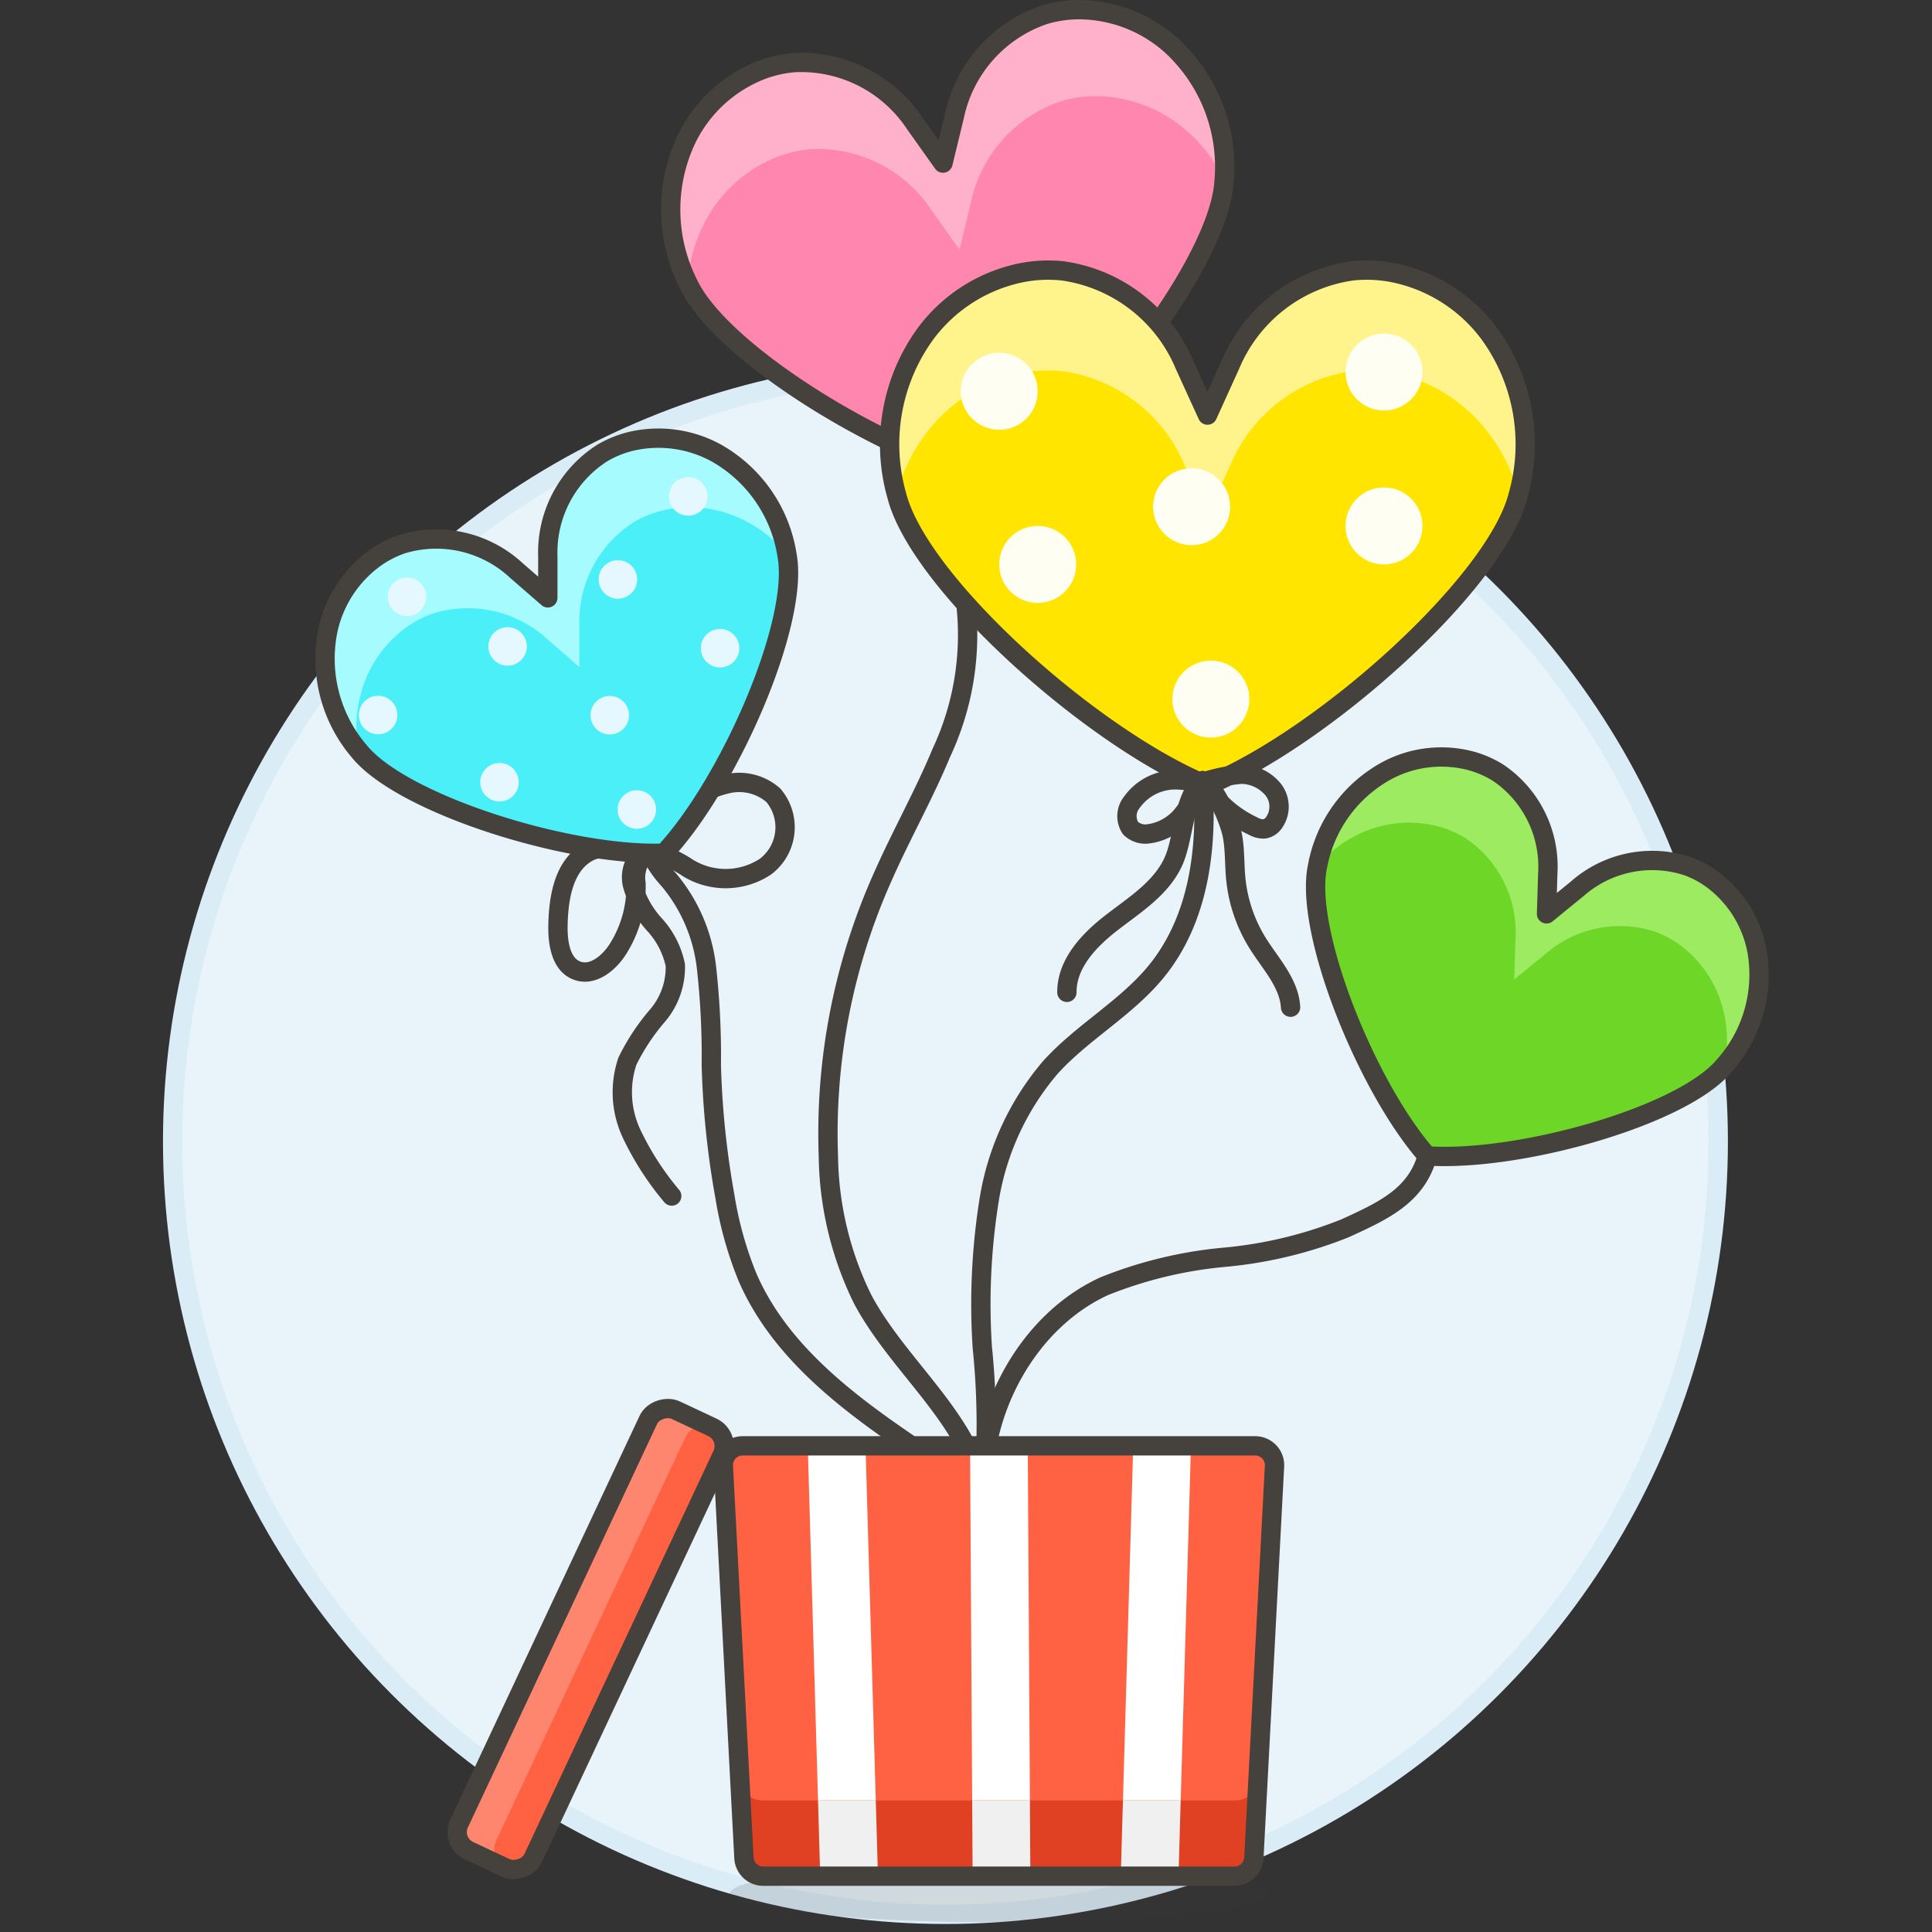 <svg xmlns="http://www.w3.org/2000/svg" viewBox="0 0 100 100"><rect x="0" y="0" width="100" height="100" fill="#333333" stroke="none"/><g class="nc-icon-wrapper"><defs/><circle class="a" cx="48.936" cy="59.085" r="40" fill="#e8f4fa" stroke="#daedf7" stroke-miterlimit="10"/><path class="b" d="M60.686 2.4A7.209 7.209 0 0 0 55.862.5a6.3 6.3 0 0 0-1.816.267A7.067 7.067 0 0 0 49.4 6.009l-.591 2.433L47.358 6.4A7.064 7.064 0 0 0 41.1 3.24a6.3 6.3 0 0 0-1.787.422A7.208 7.208 0 0 0 35.532 7.2a8.543 8.543 0 0 0 .1 7.5c1.752 3.71 10.745 9.13 16.327 10.272h.009C56.735 21.85 63.1 13.5 63.357 9.4a8.544 8.544 0 0 0-2.671-7z" style="" fill="#ff87af"/><path class="c" d="M63.362 9.321a7.849 7.849 0 0 0-1.819-2.444 7.213 7.213 0 0 0-4.825-1.9 6.3 6.3 0 0 0-1.816.267 7.065 7.065 0 0 0-4.65 5.242l-.591 2.433-1.447-2.044A7.064 7.064 0 0 0 41.96 7.72a6.3 6.3 0 0 0-1.787.421 7.214 7.214 0 0 0-3.785 3.543 7.846 7.846 0 0 0-.79 2.942l.034.073a8.543 8.543 0 0 1-.1-7.495 7.208 7.208 0 0 1 3.785-3.542A6.3 6.3 0 0 1 41.1 3.24a7.064 7.064 0 0 1 6.258 3.16l1.447 2.044.595-2.435A7.067 7.067 0 0 1 54.046.767 6.3 6.3 0 0 1 55.862.5a7.209 7.209 0 0 1 4.824 1.9 8.544 8.544 0 0 1 2.671 7" style="" fill="#ffb0ca"/><path class="d" d="M60.686 2.4A7.209 7.209 0 0 0 55.862.5a6.3 6.3 0 0 0-1.816.267A7.067 7.067 0 0 0 49.4 6.009l-.591 2.433L47.358 6.4A7.064 7.064 0 0 0 41.1 3.24a6.3 6.3 0 0 0-1.787.422A7.208 7.208 0 0 0 35.532 7.2a8.543 8.543 0 0 0 .1 7.5c1.752 3.71 10.745 9.13 16.327 10.272h.009C56.735 21.85 63.1 13.5 63.357 9.4a8.544 8.544 0 0 0-2.671-7z" fill="none" stroke="#45413c" stroke-linecap="round" stroke-linejoin="round"/><path class="d" d="M30.464 44.094c-1.283.675-1.559 2.371-1.584 3.822-.015.906.151 2.027 1.006 2.33.8.284 1.622-.387 2.082-1.1a6.048 6.048 0 0 0 .951-3.42 1.86 1.86 0 0 1 .158-1.1 1.161 1.161 0 0 1 1.29-.347 6.327 6.327 0 0 1 1.264.662 3.742 3.742 0 0 0 3.989-.084 2.556 2.556 0 0 0 .408-3.694 2.674 2.674 0 0 0-2.3-.61 5.347 5.347 0 0 0-2.21 1.038 5.844 5.844 0 0 0-1.274 1.223c-.232.314-.412.951-.769 1.145-.812.441-2.016-.389-3.011.135z" fill="none" stroke="#45413c" stroke-linecap="round" stroke-linejoin="round"/><path class="d" d="M33.7 43.876a1.666 1.666 0 0 0-.961 1.937 5.1 5.1 0 0 0 1.146 2.053 4.421 4.421 0 0 1 1.069 2.085 3.845 3.845 0 0 1-.922 2.616 11.11 11.11 0 0 0-1.56 2.364 5.044 5.044 0 0 0 .218 3.748 14.947 14.947 0 0 0 2.078 3.228" fill="none" stroke="#45413c" stroke-linecap="round" stroke-linejoin="round"/><path class="d" d="M33.7 43.876c-.083.459.581 1.3.9 1.642a8.569 8.569 0 0 1 1.968 4.565 41.05 41.05 0 0 1 .249 5.036 44.808 44.808 0 0 0 .7 6.787 18.953 18.953 0 0 0 1.183 4.226c1.85 4.231 5.909 7 9.752 9.555.828.551 1.967.7 2.442 1.574-.781-3.885-4.373-6.511-6.24-10.007a17.276 17.276 0 0 1-1.778-7.418 32.519 32.519 0 0 1 2.819-14.46c.954-2.163 2.124-4.227 3.029-6.411a14.375 14.375 0 0 0 1.271-7.7" fill="none" stroke="#45413c" stroke-linecap="round" stroke-linejoin="round"/><path class="d" d="M50.892 77.261c-.145-4.313 2.34-8.886 6.262-10.687a22.072 22.072 0 0 1 6.235-1.5 22.153 22.153 0 0 0 6.236-1.5c1.951-.893 3.687-1.677 4.253-3.747" fill="none" stroke="#45413c" stroke-linecap="round" stroke-linejoin="round"/><path class="e" d="M77.081 17.263a8.215 8.215 0 0 0-4.991-3.154 7.209 7.209 0 0 0-2.09-.09 8.052 8.052 0 0 0-6.322 4.871L62.5 21.485l-1.185-2.595a8.049 8.049 0 0 0-6.322-4.871 7.2 7.2 0 0 0-2.089.09 8.215 8.215 0 0 0-4.992 3.154 9.729 9.729 0 0 0-1.49 8.406c1.166 4.525 10.069 12.511 16.07 14.983h.008c6-2.472 14.9-10.458 16.07-14.983a9.729 9.729 0 0 0-1.489-8.406z" style="" fill="#ffe500"/><path class="f" d="M78.594 25.581a8.935 8.935 0 0 0-1.513-3.123A8.215 8.215 0 0 0 72.09 19.3a7.209 7.209 0 0 0-2.09-.09 8.049 8.049 0 0 0-6.322 4.871L62.5 26.68l-1.182-2.595a8.047 8.047 0 0 0-6.322-4.871 7.2 7.2 0 0 0-2.089.09 8.215 8.215 0 0 0-4.992 3.154 8.915 8.915 0 0 0-1.515 3.123l.022.088a9.729 9.729 0 0 1 1.49-8.406 8.215 8.215 0 0 1 4.988-3.154 7.2 7.2 0 0 1 2.089-.09 8.049 8.049 0 0 1 6.322 4.871l1.189 2.595 1.181-2.595A8.052 8.052 0 0 1 70 14.019a7.209 7.209 0 0 1 2.09.09 8.215 8.215 0 0 1 4.991 3.154 9.729 9.729 0 0 1 1.49 8.406" style="" fill="#fff48c"/><path class="d" d="M77.081 17.263a8.215 8.215 0 0 0-4.991-3.154 7.209 7.209 0 0 0-2.09-.09 8.052 8.052 0 0 0-6.322 4.871L62.5 21.485l-1.185-2.595a8.049 8.049 0 0 0-6.322-4.871 7.2 7.2 0 0 0-2.089.09 8.215 8.215 0 0 0-4.992 3.154 9.729 9.729 0 0 0-1.49 8.406c1.166 4.525 10.069 12.511 16.07 14.983h.008c6-2.472 14.9-10.458 16.07-14.983a9.729 9.729 0 0 0-1.489-8.406z" fill="none" stroke="#45413c" stroke-linecap="round" stroke-linejoin="round"/><path class="d" d="M62.253 40.408c.268 3.553-.214 7.3-2.524 10.017-1.557 1.829-3.738 3.033-5.352 4.813A13.966 13.966 0 0 0 51.2 62.1a34.206 34.206 0 0 0-.357 7.63 39.3 39.3 0 0 1 .049 7.536" fill="none" stroke="#45413c" stroke-linecap="round" stroke-linejoin="round"/><path class="d" d="M60.4 40.4a2.767 2.767 0 0 0-1.814 1.124 1.139 1.139 0 0 0-.073 1.337 1.09 1.09 0 0 0 .915.3 2.716 2.716 0 0 0 1.77-.978 7.323 7.323 0 0 0 1.056-1.775 6.043 6.043 0 0 0 2.646 2.369 1.006 1.006 0 0 0 .55.126.76.76 0 0 0 .439-.254 1.437 1.437 0 0 0 .023-1.767 2.184 2.184 0 0 0-1.665-.81 8.815 8.815 0 0 0-1.815.359c-.679.098-1.342-.155-2.032-.031z" fill="none" stroke="#45413c" stroke-linecap="round" stroke-linejoin="round"/><path class="d" d="M55.222 51.364c-.007-1.5 1.162-2.72 2.348-3.632s2.53-1.762 3.156-3.12c.572-1.241.491-3.312 1.527-4.2.666.359 1.381 2.062 1.528 2.805s.109 1.509.182 2.263a7.756 7.756 0 0 0 1.137 3.343c.666 1.066 1.624 2.056 1.7 3.31" fill="none" stroke="#45413c" stroke-linecap="round" stroke-linejoin="round"/><path class="g" d="M90.945 49.238a5.985 5.985 0 0 0-2.248-3.67 5.209 5.209 0 0 0-1.337-.732 5.864 5.864 0 0 0-5.7 1.148L80.049 47.3l.063-2.078A5.867 5.867 0 0 0 77.548 40a5.274 5.274 0 0 0-1.395-.614 5.988 5.988 0 0 0-4.28.454 7.094 7.094 0 0 0-3.682 5.017c-.7 3.334 2.553 11.424 5.681 14.972 4.719.318 13.113-2.036 15.333-4.619a7.093 7.093 0 0 0 1.74-5.972z" style="" fill="#6dd627"/><path class="h" d="M89.254 55.163a6.5 6.5 0 0 0 .017-2.529 5.986 5.986 0 0 0-2.247-3.67 5.274 5.274 0 0 0-1.337-.732 5.869 5.869 0 0 0-5.7 1.148l-1.612 1.32.064-2.078a5.865 5.865 0 0 0-2.565-5.222 5.228 5.228 0 0 0-1.395-.614 5.985 5.985 0 0 0-4.279.454 6.5 6.5 0 0 0-2 1.555l-.014.065a7.094 7.094 0 0 1 3.682-5.017 5.988 5.988 0 0 1 4.28-.454 5.274 5.274 0 0 1 1.4.611 5.867 5.867 0 0 1 2.564 5.221l-.063 2.079 1.609-1.316a5.864 5.864 0 0 1 5.7-1.148 5.209 5.209 0 0 1 1.337.732 5.985 5.985 0 0 1 2.248 3.67 7.093 7.093 0 0 1-1.734 5.976" style="" fill="#9ceb60"/><path class="d" d="M90.945 49.238a5.985 5.985 0 0 0-2.248-3.67 5.209 5.209 0 0 0-1.337-.732 5.864 5.864 0 0 0-5.7 1.148L80.049 47.3l.063-2.078A5.867 5.867 0 0 0 77.548 40a5.274 5.274 0 0 0-1.395-.614 5.988 5.988 0 0 0-4.28.454 7.094 7.094 0 0 0-3.682 5.017c-.7 3.334 2.553 11.424 5.681 14.972 4.719.318 13.113-2.036 15.333-4.619a7.093 7.093 0 0 0 1.74-5.972z" fill="none" stroke="#45413c" stroke-linecap="round" stroke-linejoin="round"/><circle class="i" cx="51.72" cy="20.252" r="1.992" style="" fill="#fffef2"/><circle class="i" cx="71.636" cy="19.256" r="1.992" style="" fill="#fffef2"/><circle class="i" cx="61.678" cy="26.227" r="1.992" style="" fill="#fffef2"/><circle class="i" cx="71.636" cy="27.222" r="1.992" style="" fill="#fffef2"/><circle class="i" cx="53.712" cy="29.214" r="1.992" style="" fill="#fffef2"/><circle class="i" cx="62.674" cy="36.185" r="1.992" style="" fill="#fffef2"/><g><path class="j" d="M37.085 23.453a6.228 6.228 0 0 0-4.432-.607 5.479 5.479 0 0 0-1.469.595 6.1 6.1 0 0 0-2.829 5.343v2.16l-1.63-1.418a6.1 6.1 0 0 0-5.888-1.372 5.453 5.453 0 0 0-1.412.718 6.226 6.226 0 0 0-2.451 3.742 7.372 7.372 0 0 0 1.613 6.264c2.225 2.753 10.871 5.463 15.784 5.282 3.361-3.589 6.99-11.891 6.373-15.376a7.371 7.371 0 0 0-3.659-5.331z" style="" fill="#4aeff7"/><path class="k" d="M40.74 28.713a6.75 6.75 0 0 0-2.024-1.678 6.216 6.216 0 0 0-4.432-.607 5.451 5.451 0 0 0-1.468.594 6.1 6.1 0 0 0-2.829 5.343v2.161l-1.629-1.418a6.1 6.1 0 0 0-5.889-1.372 5.422 5.422 0 0 0-1.412.718 6.218 6.218 0 0 0-2.45 3.742 6.733 6.733 0 0 0-.062 2.628l.043.054a7.372 7.372 0 0 1-1.613-6.264 6.226 6.226 0 0 1 2.451-3.742 5.453 5.453 0 0 1 1.412-.718 6.1 6.1 0 0 1 5.888 1.372l1.63 1.418v-2.16a6.1 6.1 0 0 1 2.829-5.343 5.479 5.479 0 0 1 1.469-.595 6.228 6.228 0 0 1 4.432.607 7.371 7.371 0 0 1 3.667 5.328" style="" fill="#a6fbff"/><path class="d" d="M37.085 23.453a6.228 6.228 0 0 0-4.432-.607 5.479 5.479 0 0 0-1.469.595 6.1 6.1 0 0 0-2.829 5.343v2.16l-1.63-1.418a6.1 6.1 0 0 0-5.888-1.372 5.453 5.453 0 0 0-1.412.718 6.226 6.226 0 0 0-2.451 3.742 7.372 7.372 0 0 0 1.613 6.264c2.225 2.753 10.871 5.463 15.784 5.282 3.361-3.589 6.99-11.891 6.373-15.376a7.371 7.371 0 0 0-3.659-5.331z" fill="none" stroke="#45413c" stroke-linecap="round" stroke-linejoin="round"/><g><circle class="l" cx="25.853" cy="40.488" r=".996" style="" fill="#e5f8ff"/><circle class="l" cx="19.571" cy="37.009" r=".996" style="" fill="#e5f8ff"/><circle class="l" cx="21.065" cy="30.891" r=".996" style="" fill="#e5f8ff"/><circle class="l" cx="26.273" cy="33.459" r=".996" style="" fill="#e5f8ff"/><circle class="l" cx="37.271" cy="33.551" r=".996" style="" fill="#e5f8ff"/><circle class="l" cx="31.982" cy="29.991" r=".996" style="" fill="#e5f8ff"/><circle class="l" cx="35.624" cy="25.694" r=".996" style="" fill="#e5f8ff"/><circle class="l" cx="31.562" cy="37.019" r=".996" style="" fill="#e5f8ff"/><circle class="l" cx="32.964" cy="41.9" r=".996" style="" fill="#e5f8ff"/></g></g><ellipse class="m" cx="51.723" cy="98.006" rx="13.941" ry="1.494" fill="#45413c" opacity="0.15"/><g><rect class="n" x="17.982" y="82.719" width="25.188" height="4.232" rx="1.066" transform="rotate(-64.876 30.577 84.836)" style="" fill="#ff6242"/><path class="o" d="M36.825 73.856a1.067 1.067 0 0 0-1.38.6l-9.738 20.762a1.068 1.068 0 0 0 .424 1.443l.053.025-1.91-.9a1.062 1.062 0 0 1-.51-1.412L33.557 73.5a1.061 1.061 0 0 1 1.411-.51l1.91.9" style="" fill="#ff866e"/><rect class="d" x="17.982" y="82.719" width="25.188" height="4.232" rx="1.066" transform="rotate(-64.876 30.577 84.836)" fill="none" stroke="#45413c" stroke-linecap="round" stroke-linejoin="round"/></g><g><path class="n" d="M63.91 97.111H39.5a1 1 0 0 1-.994-.944l-1.065-20.282a1 1 0 0 1 .994-1.048h26.539a1 1 0 0 1 .995 1.048L64.9 96.167a1 1 0 0 1-.99.944z" style="" fill="#ff6242"/><path class="p" d="M42.454 97.111h2.989l-.645-22.274h-2.989l.645 22.274z" style="" fill="#fff"/><path class="p" d="M58.01 97.111h2.989l.645-22.274h-2.989l-.645 22.274z" style="" fill="#fff"/><path class="p" d="M50.343 97.111h2.988l-.134-22.274H50.21l.133 22.274z" style="" fill="#fff"/><path class="q" d="M38.3 92.246a1.206 1.206 0 0 0 1.2.944h24.41a1.206 1.206 0 0 0 1.2-.944l-.21 3.921a1 1 0 0 1-.994.944H39.5a1 1 0 0 1-.994-.944z" style="" fill="#e04122"/><path class="r" d="M42.341 93.19l.113 3.921h2.989l-.113-3.921h-2.989z" style="" fill="#f0f0f0"/><path class="r" d="M58.123 93.19l-.113 3.921h2.989l.113-3.921h-2.989z" style="" fill="#f0f0f0"/><path class="r" d="M50.32 93.19l.023 3.921h2.988l-.024-3.921H50.32z" style="" fill="#f0f0f0"/><path class="d" d="M63.91 97.111H39.5a1 1 0 0 1-.994-.944l-1.065-20.282a1 1 0 0 1 .994-1.048h26.539a1 1 0 0 1 .995 1.048L64.9 96.167a1 1 0 0 1-.99.944z" fill="none" stroke="#45413c" stroke-linecap="round" stroke-linejoin="round"/></g></g></svg>
